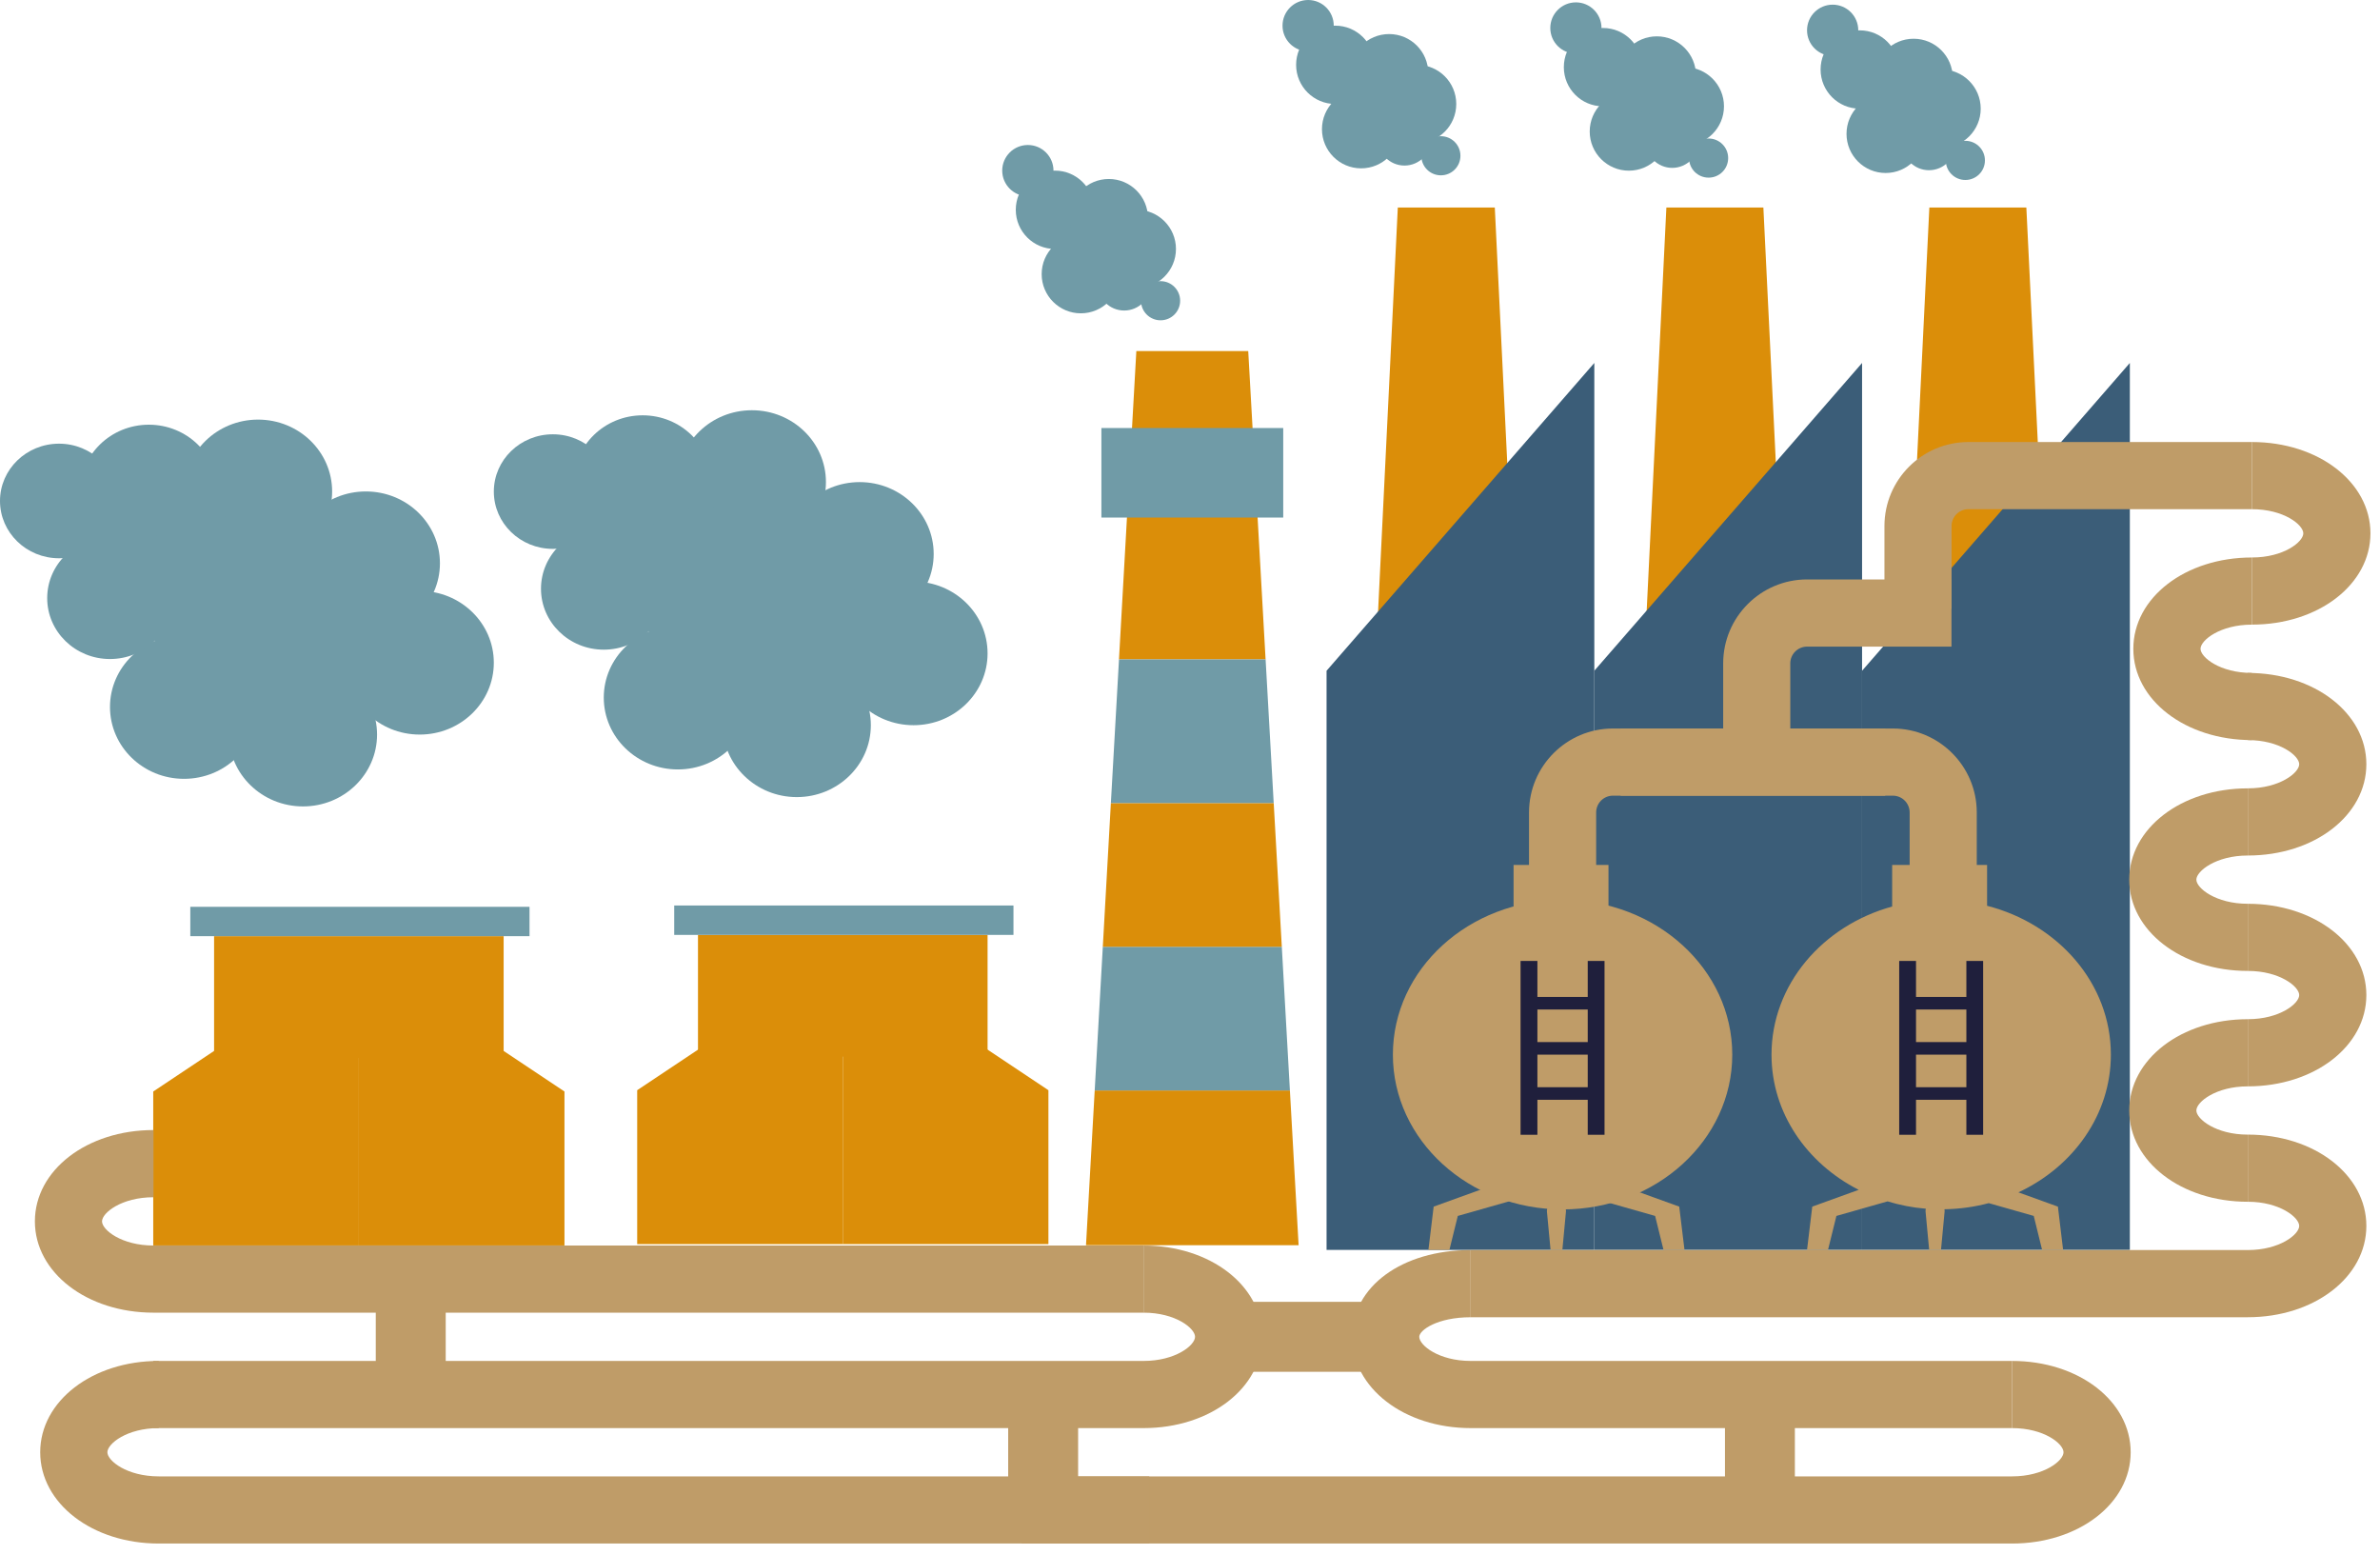 <?xml version="1.0" encoding="UTF-8"?> <svg xmlns="http://www.w3.org/2000/svg" width="150" height="98" viewBox="0 0 150 98" fill="none"> <path d="M94.21 13.075H88.097L85.345 69.412H96.959L94.21 13.075Z" fill="#DB8E09"></path> <path d="M111.137 13.075H105.024L102.271 69.412H113.889L111.137 13.075Z" fill="#DB8E09"></path> <path d="M127.711 13.075H121.598L118.845 69.412H130.462L127.711 13.075Z" fill="#DB8E09"></path> <path d="M100.482 22.87L83.607 42.264V78.756H100.482V22.87Z" fill="#3B5D78"></path> <path d="M117.358 22.87L100.482 42.264V78.756H117.358V22.87Z" fill="#3B5D78"></path> <path d="M134.234 22.87L117.358 42.264V78.756H134.234V22.87Z" fill="#3B5D78"></path> <path d="M70.589 17.273C70.589 18.636 69.483 19.742 68.119 19.742C66.757 19.742 65.651 18.636 65.651 17.273C65.651 15.91 66.757 14.806 68.119 14.806C69.483 14.806 70.589 15.91 70.589 17.273Z" fill="#709BA7"></path> <path d="M74.115 15.686C74.115 17.05 73.009 18.154 71.648 18.154C70.283 18.154 69.179 17.05 69.179 15.686C69.179 14.324 70.283 13.218 71.648 13.218C73.009 13.218 74.115 14.324 74.115 15.686Z" fill="#709BA7"></path> <path d="M72.527 17.892C72.527 18.817 71.779 19.566 70.852 19.566C69.928 19.566 69.179 18.817 69.179 17.892C69.179 16.966 69.928 16.218 70.852 16.218C71.779 16.218 72.527 16.966 72.527 17.892Z" fill="#709BA7"></path> <path d="M68.957 13.22C68.957 14.584 67.851 15.688 66.489 15.688C65.127 15.688 64.02 14.584 64.02 13.22C64.02 11.855 65.127 10.75 66.489 10.75C67.851 10.75 68.957 11.855 68.957 13.22Z" fill="#709BA7"></path> <path d="M72.352 13.748C72.352 15.111 71.245 16.217 69.883 16.217C68.521 16.217 67.416 15.111 67.416 13.748C67.416 12.383 68.521 11.278 69.883 11.278C71.245 11.278 72.352 12.383 72.352 13.748Z" fill="#709BA7"></path> <path d="M66.396 10.749C66.396 11.641 65.673 12.365 64.781 12.365C63.89 12.365 63.165 11.641 63.165 10.749C63.165 9.859 63.89 9.136 64.781 9.136C65.673 9.136 66.396 9.859 66.396 10.749Z" fill="#709BA7"></path> <path d="M74.379 18.95C74.379 19.63 73.826 20.182 73.144 20.182C72.465 20.182 71.911 19.63 71.911 18.95C71.911 18.267 72.465 17.715 73.144 17.715C73.826 17.715 74.379 18.267 74.379 18.95Z" fill="#709BA7"></path> <path d="M88.255 8.138C88.255 9.502 87.149 10.607 85.785 10.607C84.424 10.607 83.317 9.502 83.317 8.138C83.317 6.777 84.424 5.67 85.785 5.67C87.149 5.67 88.255 6.777 88.255 8.138Z" fill="#709BA7"></path> <path d="M91.781 6.553C91.781 7.916 90.676 9.02 89.314 9.02C87.95 9.02 86.844 7.916 86.844 6.553C86.844 5.19 87.95 4.085 89.314 4.085C90.676 4.085 91.781 5.19 91.781 6.553Z" fill="#709BA7"></path> <path d="M90.193 8.757C90.193 9.681 89.445 10.432 88.518 10.432C87.594 10.432 86.844 9.681 86.844 8.757C86.844 7.833 87.594 7.081 88.518 7.081C89.445 7.081 90.193 7.833 90.193 8.757Z" fill="#709BA7"></path> <path d="M86.622 4.085C86.622 5.447 85.517 6.553 84.156 6.553C82.793 6.553 81.688 5.447 81.688 4.085C81.688 2.719 82.793 1.617 84.156 1.617C85.517 1.617 86.622 2.719 86.622 4.085Z" fill="#709BA7"></path> <path d="M90.017 4.614C90.017 5.978 88.912 7.082 87.55 7.082C86.188 7.082 85.081 5.978 85.081 4.614C85.081 3.251 86.188 2.146 87.55 2.146C88.912 2.146 90.017 3.251 90.017 4.614Z" fill="#709BA7"></path> <path d="M84.06 1.617C84.06 2.509 83.339 3.23 82.447 3.23C81.555 3.23 80.831 2.509 80.831 1.617C80.831 0.724 81.555 -0 82.447 -0C83.339 -0 84.06 0.724 84.06 1.617Z" fill="#709BA7"></path> <path d="M92.044 9.815C92.044 10.496 91.492 11.047 90.811 11.047C90.13 11.047 89.579 10.496 89.579 9.815C89.579 9.132 90.13 8.582 90.811 8.582C91.492 8.582 92.044 9.132 92.044 9.815Z" fill="#709BA7"></path> <path d="M105.127 8.286C105.127 9.649 104.023 10.754 102.659 10.754C101.298 10.754 100.192 9.649 100.192 8.286C100.192 6.922 101.298 5.817 102.659 5.817C104.023 5.817 105.127 6.922 105.127 8.286Z" fill="#709BA7"></path> <path d="M108.654 6.698C108.654 8.062 107.547 9.166 106.186 9.166C104.824 9.166 103.718 8.062 103.718 6.698C103.718 5.335 104.824 4.23 106.186 4.23C107.547 4.23 108.654 5.335 108.654 6.698Z" fill="#709BA7"></path> <path d="M107.07 8.903C107.07 9.829 106.316 10.578 105.392 10.578C104.47 10.578 103.718 9.829 103.718 8.903C103.718 7.979 104.47 7.23 105.392 7.23C106.316 7.23 107.07 7.979 107.07 8.903Z" fill="#709BA7"></path> <path d="M103.495 4.231C103.495 5.597 102.391 6.699 101.026 6.699C99.667 6.699 98.561 5.597 98.561 4.231C98.561 2.869 99.667 1.763 101.026 1.763C102.391 1.763 103.495 2.869 103.495 4.231Z" fill="#709BA7"></path> <path d="M106.891 4.759C106.891 6.123 105.786 7.229 104.422 7.229C103.059 7.229 101.955 6.123 101.955 4.759C101.955 3.397 103.059 2.29 104.422 2.29C105.786 2.29 106.891 3.397 106.891 4.759Z" fill="#709BA7"></path> <path d="M100.935 1.764C100.935 2.656 100.212 3.377 99.321 3.377C98.431 3.377 97.708 2.656 97.708 1.764C97.708 0.872 98.431 0.149 99.321 0.149C100.212 0.149 100.935 0.872 100.935 1.764Z" fill="#709BA7"></path> <path d="M108.918 9.96C108.918 10.643 108.366 11.193 107.686 11.193C107.003 11.193 106.451 10.643 106.451 9.96C106.451 9.279 107.003 8.727 107.686 8.727C108.366 8.727 108.918 9.279 108.918 9.96Z" fill="#709BA7"></path> <path d="M121.309 8.434C121.309 9.796 120.206 10.9 118.842 10.9C117.48 10.9 116.377 9.796 116.377 8.434C116.377 7.071 117.48 5.964 118.842 5.964C120.206 5.964 121.309 7.071 121.309 8.434Z" fill="#709BA7"></path> <path d="M124.835 6.848C124.835 8.209 123.73 9.314 122.369 9.314C121.005 9.314 119.899 8.209 119.899 6.848C119.899 5.485 121.005 4.378 122.369 4.378C123.73 4.378 124.835 5.485 124.835 6.848Z" fill="#709BA7"></path> <path d="M123.25 9.051C123.25 9.975 122.499 10.725 121.573 10.725C120.65 10.725 119.899 9.975 119.899 9.051C119.899 8.127 120.65 7.377 121.573 7.377C122.499 7.377 123.25 8.127 123.25 9.051Z" fill="#709BA7"></path> <path d="M119.678 4.378C119.678 5.742 118.574 6.848 117.21 6.848C115.846 6.848 114.743 5.742 114.743 4.378C114.743 3.014 115.846 1.912 117.21 1.912C118.574 1.912 119.678 3.014 119.678 4.378Z" fill="#709BA7"></path> <path d="M123.073 4.908C123.073 6.272 121.968 7.377 120.605 7.377C119.243 7.377 118.139 6.272 118.139 4.908C118.139 3.545 119.243 2.441 120.605 2.441C121.968 2.441 123.073 3.545 123.073 4.908Z" fill="#709BA7"></path> <path d="M117.118 1.91C117.118 2.802 116.395 3.523 115.503 3.523C114.613 3.523 113.889 2.802 113.889 1.91C113.889 1.015 114.613 0.294 115.503 0.294C116.395 0.294 117.118 1.015 117.118 1.91Z" fill="#709BA7"></path> <path d="M125.101 10.108C125.101 10.789 124.549 11.34 123.867 11.34C123.185 11.34 122.633 10.789 122.633 10.108C122.633 9.425 123.185 8.873 123.867 8.873C124.549 8.873 125.101 9.425 125.101 10.108Z" fill="#709BA7"></path> <path d="M31.742 66.66H13.493V58.988H31.742V66.66Z" fill="#DB8E09"></path> <path d="M33.373 58.988H11.994V57.138H33.373V58.988Z" fill="#709BA7"></path> <path d="M22.617 62.824V78.475H9.658V68.775L16.136 64.455L22.617 62.824Z" fill="#DB8E09"></path> <path d="M22.617 62.824V78.475H35.576V68.775L29.096 64.455L22.617 62.824Z" fill="#DB8E09"></path> <path d="M62.242 66.576H43.991V58.908H62.242V66.576Z" fill="#DB8E09"></path> <path d="M63.874 58.908H42.493V57.055H63.874V58.908Z" fill="#709BA7"></path> <path d="M53.117 62.742V78.393H40.159V68.694L46.636 64.374L53.117 62.742Z" fill="#DB8E09"></path> <path d="M53.117 62.742V78.393H66.077V68.694L59.599 64.374L53.117 62.742Z" fill="#DB8E09"></path> <path d="M47.387 43.954C47.387 46.456 45.298 48.482 42.722 48.482C40.145 48.482 38.053 46.456 38.053 43.954C38.053 41.456 40.145 39.43 42.722 39.43C45.298 39.43 47.387 41.456 47.387 43.954Z" fill="#709BA7"></path> <path d="M42.013 37.096C42.013 39.217 40.24 40.935 38.053 40.935C35.866 40.935 34.096 39.217 34.096 37.096C34.096 34.974 35.866 33.257 38.053 33.257C40.24 33.257 42.013 34.974 42.013 37.096Z" fill="#709BA7"></path> <path d="M54.885 45.695C54.885 48.197 52.794 50.225 50.219 50.225C47.642 50.225 45.55 48.197 45.55 45.695C45.55 43.197 47.642 41.17 50.219 41.17C52.794 41.17 54.885 43.197 54.885 45.695Z" fill="#709BA7"></path> <path d="M62.242 41.17C62.242 43.669 60.153 45.695 57.577 45.695C54.997 45.695 52.907 43.669 52.907 41.17C52.907 38.669 54.997 36.642 57.577 36.642C60.153 36.642 62.242 38.669 62.242 41.17Z" fill="#709BA7"></path> <path d="M58.846 34.904C58.846 37.404 56.756 39.432 54.18 39.432C51.604 39.432 49.512 37.404 49.512 34.904C49.512 32.404 51.604 30.377 54.18 30.377C56.756 30.377 58.846 32.404 58.846 34.904Z" fill="#709BA7"></path> <path d="M52.055 30.376C52.055 32.876 49.967 34.902 47.388 34.902C44.811 34.902 42.723 32.876 42.723 30.376C42.723 27.874 44.811 25.849 47.388 25.849C49.967 25.849 52.055 27.874 52.055 30.376Z" fill="#709BA7"></path> <path d="M44.84 30.376C44.84 32.7 42.9 34.584 40.504 34.584C38.11 34.584 36.165 32.7 36.165 30.376C36.165 28.052 38.11 26.169 40.504 26.169C42.9 26.169 44.84 28.052 44.84 30.376Z" fill="#709BA7"></path> <path d="M38.564 30.975C38.564 32.969 36.897 34.584 34.843 34.584C32.788 34.584 31.124 32.969 31.124 30.975C31.124 28.981 32.788 27.365 34.843 27.365C36.897 27.365 38.564 28.981 38.564 30.975Z" fill="#709BA7"></path> <path d="M53.968 41.349C52.566 43.995 48.301 44.583 44.441 42.658C40.582 40.735 38.589 37.03 39.994 34.382C41.394 31.731 45.664 31.145 49.522 33.07C53.381 34.992 55.373 38.698 53.968 41.349Z" fill="#709BA7"></path> <path d="M16.264 44.546C16.264 47.048 14.177 49.074 11.598 49.074C9.021 49.074 6.932 47.048 6.932 44.546C6.932 42.048 9.021 40.021 11.598 40.021C14.177 40.021 16.264 42.048 16.264 44.546Z" fill="#709BA7"></path> <path d="M10.892 37.687C10.892 39.805 9.117 41.525 6.932 41.525C4.744 41.525 2.975 39.805 2.975 37.687C2.975 35.565 4.744 33.847 6.932 33.847C9.117 33.847 10.892 35.565 10.892 37.687Z" fill="#709BA7"></path> <path d="M23.764 46.286C23.764 48.787 21.672 50.812 19.098 50.812C16.52 50.812 14.428 48.787 14.428 46.286C14.428 43.786 16.52 41.759 19.098 41.759C21.672 41.759 23.764 43.786 23.764 46.286Z" fill="#709BA7"></path> <path d="M31.123 41.758C31.123 44.258 29.032 46.285 26.453 46.285C23.875 46.285 21.786 44.258 21.786 41.758C21.786 39.258 23.875 37.232 26.453 37.232C29.032 37.232 31.123 39.258 31.123 41.758Z" fill="#709BA7"></path> <path d="M27.727 35.493C27.727 37.993 25.636 40.02 23.057 40.02C20.483 40.02 18.391 37.993 18.391 35.493C18.391 32.993 20.483 30.966 23.057 30.966C25.636 30.966 27.727 32.993 27.727 35.493Z" fill="#709BA7"></path> <path d="M20.933 30.968C20.933 33.468 18.844 35.494 16.264 35.494C13.688 35.494 11.599 33.468 11.599 30.968C11.599 28.468 13.688 26.439 16.264 26.439C18.844 26.439 20.933 28.468 20.933 30.968Z" fill="#709BA7"></path> <path d="M13.72 30.968C13.72 33.292 11.776 35.176 9.381 35.176C6.987 35.176 5.044 33.292 5.044 30.968C5.044 28.644 6.987 26.76 9.381 26.76C11.776 26.76 13.72 28.644 13.72 30.968Z" fill="#709BA7"></path> <path d="M7.44 31.564C7.44 33.558 5.773 35.176 3.721 35.176C1.665 35.176 0 33.558 0 31.564C0 29.573 1.665 27.956 3.721 27.956C5.773 27.956 7.44 29.573 7.44 31.564Z" fill="#709BA7"></path> <path d="M22.846 41.939C21.445 44.587 17.18 45.172 13.32 43.248C9.46 41.327 7.468 37.621 8.872 34.972C10.273 32.324 14.538 31.736 18.4 33.66C22.258 35.583 24.25 39.289 22.846 41.939Z" fill="#709BA7"></path> <path d="M108.717 95.262V87.746H113.122V95.262H108.717Z" fill="#BF9C68"></path> <path d="M72.09 82.711H9.673C5.482 82.711 2.199 80.183 2.199 76.958C2.199 73.732 5.482 71.204 9.673 71.204V75.438C7.661 75.438 6.43 76.42 6.43 76.958C6.43 77.495 7.661 78.48 9.673 78.48H72.09V82.711Z" fill="#BF9C68"></path> <path d="M141.669 75.723C137.478 75.723 134.195 73.199 134.195 69.972C134.195 66.747 137.478 64.219 141.669 64.219V68.451C139.658 68.451 138.426 69.436 138.426 69.972C138.426 70.507 139.658 71.492 141.669 71.492V75.723Z" fill="#BF9C68"></path> <path d="M141.669 68.451V64.219C143.678 64.219 144.908 63.234 144.908 62.699C144.908 62.163 143.678 61.178 141.669 61.178V56.947C145.856 56.947 149.14 59.472 149.14 62.699C149.14 65.923 145.856 68.451 141.669 68.451Z" fill="#BF9C68"></path> <path d="M141.669 61.178C137.478 61.178 134.195 58.651 134.195 55.426C134.195 52.2 137.478 49.674 141.669 49.674V53.906C139.658 53.906 138.426 54.891 138.426 55.426C138.426 55.963 139.658 56.947 141.669 56.947V61.178Z" fill="#BF9C68"></path> <path d="M141.669 53.906V49.674C143.678 49.674 144.908 48.69 144.908 48.153C144.908 47.617 143.678 46.633 141.669 46.633V42.401C145.856 42.401 149.14 44.928 149.14 48.153C149.14 51.378 145.856 53.906 141.669 53.906Z" fill="#BF9C68"></path> <path d="M141.927 46.633C137.735 46.633 134.454 44.105 134.454 40.88C134.454 37.654 137.735 35.127 141.927 35.127V39.358C139.918 39.358 138.689 40.345 138.689 40.88C138.689 41.417 139.918 42.401 141.927 42.401V46.633Z" fill="#BF9C68"></path> <path d="M141.928 39.357V35.127C143.937 35.127 145.166 34.141 145.166 33.605C145.166 33.068 143.937 32.084 141.928 32.084V27.852C146.114 27.852 149.398 30.38 149.398 33.605C149.398 36.831 146.114 39.357 141.928 39.357Z" fill="#BF9C68"></path> <path d="M126.81 89.984H92.69C88.502 89.984 85.22 87.456 85.22 84.231C85.22 81.064 88.361 78.766 92.69 78.766V82.999C90.594 82.999 89.45 83.812 89.45 84.231C89.45 84.768 90.681 85.752 92.69 85.752H126.81V89.984Z" fill="#BF9C68"></path> <path d="M141.669 82.998H92.69V78.765H141.669C143.678 78.765 144.908 77.781 144.908 77.245C144.908 76.709 143.678 75.722 141.669 75.722V71.491C145.856 71.491 149.14 74.018 149.14 77.245C149.14 80.47 145.856 82.998 141.669 82.998Z" fill="#BF9C68"></path> <path d="M72.076 89.984H9.658V85.752H72.076C74.088 85.752 75.318 84.768 75.318 84.231C75.318 83.696 74.088 82.711 72.076 82.711V78.48C76.267 78.48 79.549 81.006 79.549 84.231C79.549 87.456 76.267 89.984 72.076 89.984Z" fill="#BF9C68"></path> <path d="M126.81 97.258H64.393V93.026H126.81C128.823 93.026 130.054 92.042 130.054 91.506C130.054 90.97 128.823 89.984 126.81 89.984V85.752C131.003 85.752 134.286 88.281 134.286 91.506C134.286 94.731 131.003 97.258 126.81 97.258Z" fill="#BF9C68"></path> <path d="M72.429 97.258H10.006C5.818 97.258 2.534 94.731 2.534 91.506C2.534 88.281 5.818 85.752 10.006 85.752V89.984C7.998 89.984 6.768 90.97 6.768 91.506C6.768 92.042 7.998 93.026 10.006 93.026H72.429V97.258Z" fill="#BF9C68"></path> <path d="M100.598 56.416H96.367V51.193C96.367 48.277 98.739 45.903 101.655 45.903H118.814V50.135H101.655C101.071 50.135 100.598 50.609 100.598 51.193V56.416Z" fill="#BF9C68"></path> <path d="M112.833 47.023H108.604V41.799C108.604 38.882 110.976 36.51 113.892 36.51H122.992V40.743H113.892C113.309 40.743 112.833 41.217 112.833 41.799V47.023Z" fill="#BF9C68"></path> <path d="M122.998 38.365H118.768V33.144C118.768 30.227 121.142 27.852 124.057 27.852H141.928V32.084H124.057C123.474 32.084 122.998 32.559 122.998 33.144V38.365Z" fill="#BF9C68"></path> <path d="M124.586 56.416H120.356V51.193C120.356 50.609 119.882 50.135 119.298 50.135H102.14V45.903H119.298C122.214 45.903 124.586 48.277 124.586 51.193V56.416Z" fill="#BF9C68"></path> <path d="M23.683 87.99V80.474H28.091V87.99H23.683Z" fill="#BF9C68"></path> <path d="M78.859 82.028H86.377V86.436H78.859V82.028Z" fill="#BF9C68"></path> <path d="M67.949 86.436V93.951H63.541V86.436H67.949Z" fill="#BF9C68"></path> <path d="M68.446 78.459H81.845L81.296 68.707H68.994L68.446 78.459Z" fill="#DB8E09"></path> <path d="M78.67 22.122H71.618L70.524 41.549H79.764L78.67 22.122Z" fill="#DB8E09"></path> <path d="M68.994 68.707H81.296L80.786 59.654H69.505L68.994 68.707Z" fill="#709BA7"></path> <path d="M70.013 50.601L69.505 59.654H80.786L80.276 50.601H70.013Z" fill="#DB8E09"></path> <path d="M79.765 41.548H70.525L70.013 50.6H80.275L79.765 41.548Z" fill="#709BA7"></path> <path d="M80.876 32.611H69.416V26.97H80.876V32.611Z" fill="#709BA7"></path> <path d="M109.176 66.453C109.176 71.838 104.388 76.205 98.483 76.205C92.576 76.205 87.787 71.838 87.787 66.453C87.787 61.066 92.576 56.702 98.483 56.702C104.388 56.702 109.176 61.066 109.176 66.453Z" fill="#BF9C68"></path> <path d="M96.895 71.502H95.834V60.549H96.895V71.502Z" fill="#1F1F3C"></path> <path d="M101.126 71.502H100.067V60.549H101.126V71.502Z" fill="#1F1F3C"></path> <path d="M100.597 63.609H96.169V62.817H100.597V63.609Z" fill="#1F1F3C"></path> <path d="M100.597 66.453H96.169V65.661H100.597V66.453Z" fill="#1F1F3C"></path> <path d="M100.597 69.297H96.169V68.505H100.597V69.297Z" fill="#1F1F3C"></path> <path d="M101.375 58.113H95.393V54.5H101.375V58.113Z" fill="#BF9C68"></path> <path d="M127.21 75.13C130.668 73.514 133.038 70.239 133.038 66.453C133.038 61.981 129.734 58.225 125.236 57.073V54.5H119.254V57.12C114.857 58.331 111.65 62.048 111.65 66.453C111.65 70.117 113.869 73.304 117.145 74.971L114.218 76.029L113.889 78.756H115.21L115.74 76.615L118.965 75.698C119.733 75.933 120.538 76.092 121.373 76.16L121.356 76.309L121.586 78.756H121.96H122.332L122.562 76.309L122.549 76.195C123.517 76.178 124.452 76.046 125.342 75.809L128.177 76.615L128.705 78.756H130.028L129.7 76.029L127.21 75.13Z" fill="#BF9C68"></path> <path d="M90.357 76.029L90.026 78.756H91.349L91.878 76.615L95.88 75.478L94.656 74.476L90.357 76.029Z" fill="#BF9C68"></path> <path d="M101.539 74.476L100.312 75.478L104.314 76.615L104.843 78.756H106.166L105.834 76.029L101.539 74.476Z" fill="#BF9C68"></path> <path d="M98.099 74.26H97.745L97.493 76.309L97.724 78.756H98.099H98.469L98.698 76.309L98.449 74.26H98.099Z" fill="#BF9C68"></path> <path d="M120.757 71.502H119.698V60.549H120.757V71.502Z" fill="#1F1F3C"></path> <path d="M124.988 71.502H123.931V60.549H124.988V71.502Z" fill="#1F1F3C"></path> <path d="M124.46 63.609H120.033V62.817H124.46V63.609Z" fill="#1F1F3C"></path> <path d="M124.46 66.453H120.033V65.661H124.46V66.453Z" fill="#1F1F3C"></path> <path d="M124.46 69.297H120.033V68.505H124.46V69.297Z" fill="#1F1F3C"></path> </svg> 